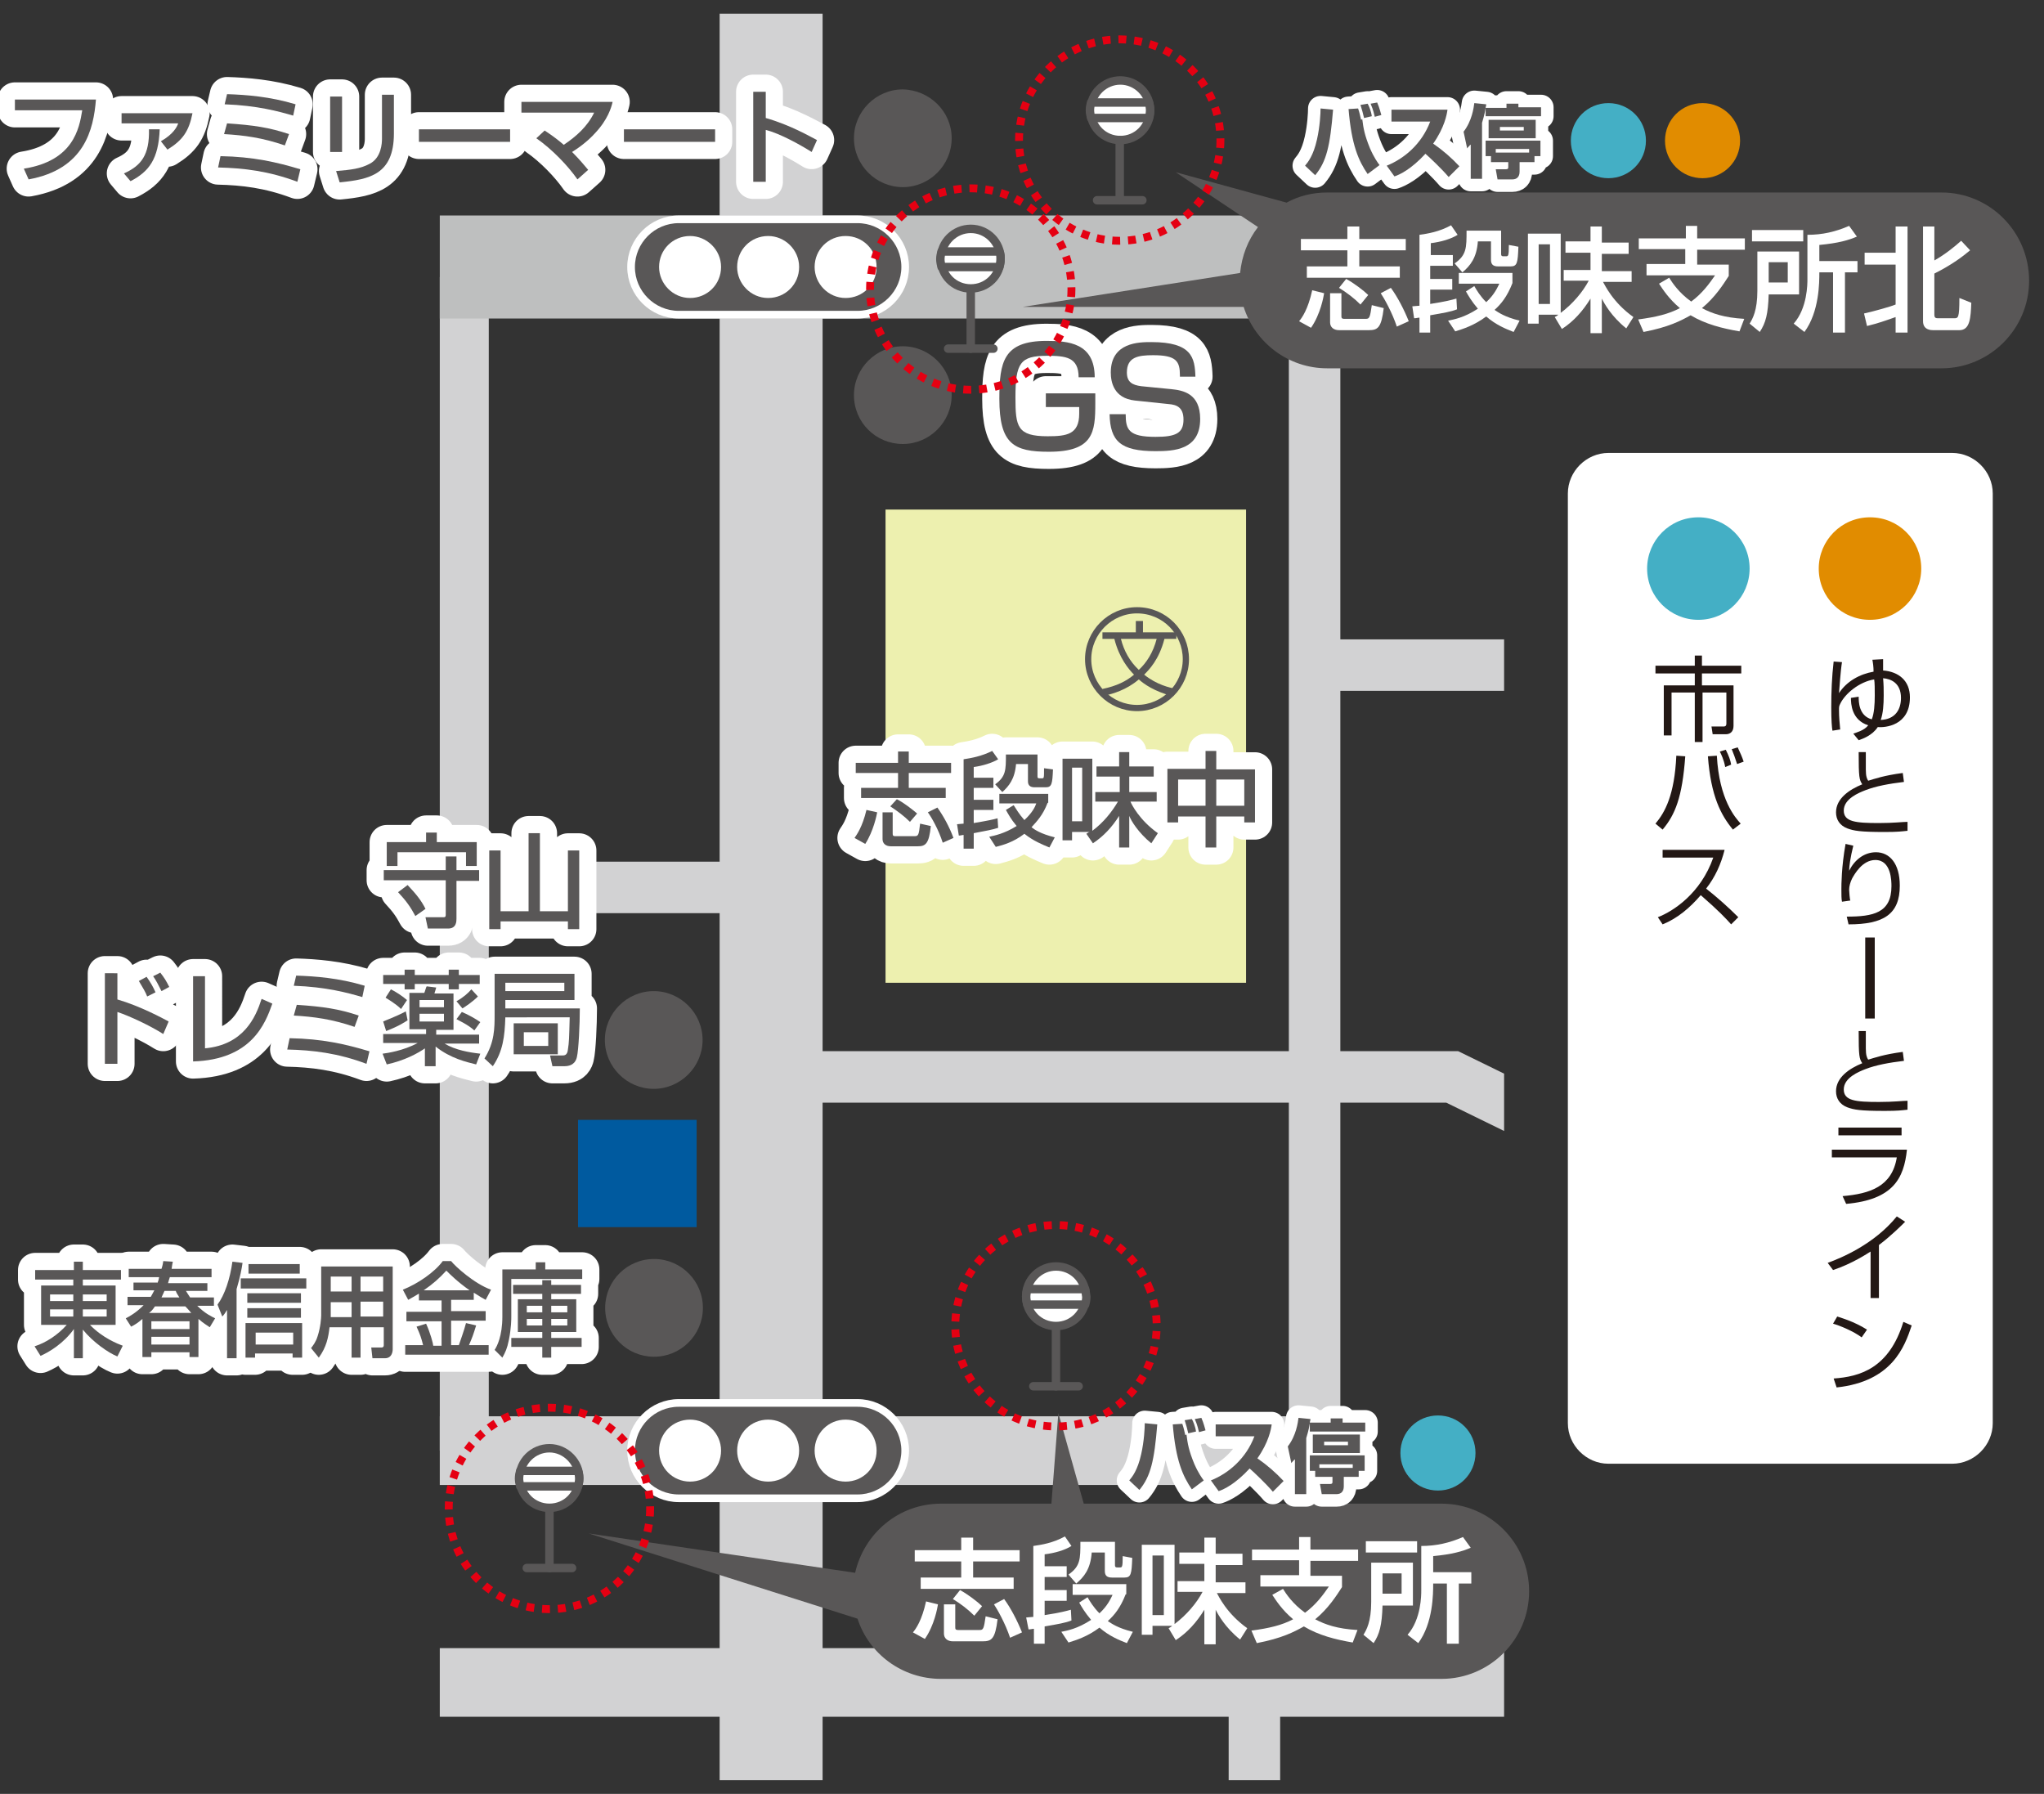 <?xml version="1.0" encoding="utf-8"?>
<!-- Generator: Adobe Illustrator 27.1.1, SVG Export Plug-In . SVG Version: 6.00 Build 0)  -->
<svg version="1.1" id="レイヤー_1" xmlns="http://www.w3.org/2000/svg" xmlns:xlink="http://www.w3.org/1999/xlink" x="0px"
	 y="0px" width="343px" height="301px" viewBox="0 0 343 301" style="enable-background:new 0 0 343 301;" xml:space="preserve">
<rect x="0" y="0" width="343" height="301" fill="#333333" stroke="none"/>
<style type="text/css">
	.st0{clip-path:url(#SVGID_00000128481143525596150920000013394585920123373706_);fill:none;stroke:#D2D2D3;stroke-width:11.52;}
	.st1{clip-path:url(#SVGID_00000128481143525596150920000013394585920123373706_);fill:none;stroke:#D2D2D3;stroke-width:17.279;}
	.st2{clip-path:url(#SVGID_00000128481143525596150920000013394585920123373706_);fill:none;stroke:#D2D2D3;stroke-width:8.64;}
	.st3{clip-path:url(#SVGID_00000128481143525596150920000013394585920123373706_);fill:#595757;}
	
		.st4{clip-path:url(#SVGID_00000128481143525596150920000013394585920123373706_);fill:#595757;stroke:#FFFFFF;stroke-width:1.286;}
	.st5{clip-path:url(#SVGID_00000128481143525596150920000013394585920123373706_);}
	.st6{fill:#FFFFFF;}
	.st7{clip-path:url(#SVGID_00000128481143525596150920000013394585920123373706_);fill:#005A9F;}
	.st8{clip-path:url(#SVGID_00000128481143525596150920000013394585920123373706_);fill:#EDF0AF;}
	.st9{clip-path:url(#SVGID_00000128481143525596150920000013394585920123373706_);fill:none;stroke:#595757;stroke-width:1.045;}
	.st10{fill:#595757;}
	.st11{clip-path:url(#SVGID_00000128481143525596150920000013394585920123373706_);fill:none;stroke:#BEBFBF;stroke-width:17.279;}
	.st12{fill:none;stroke:#D2D2D3;stroke-width:17.279;}
	.st13{fill:#44AFC5;}
	.st14{fill:#E18C00;}
	.st15{fill:none;stroke:#FFFFFF;stroke-width:5.76;stroke-linecap:round;stroke-linejoin:round;}
	.st16{fill:#FFFFFF;stroke:#595757;stroke-width:1.418;stroke-linecap:round;stroke-linejoin:round;}
	.st17{fill:#FFFFFF;stroke:#FFFFFF;stroke-width:4.206;stroke-linecap:round;stroke-linejoin:round;}
	.st18{fill:#231815;}
	.st19{fill:none;stroke:#E50012;stroke-width:1.323;stroke-dasharray:1.323,1.323;}
</style>
<g>
	<g>
		<defs>
			<rect id="SVGID_1_" x="73.8" y="2.3" width="178.6" height="296.4"/>
		</defs>
		<clipPath id="SVGID_00000124844639086343417420000017669058917354297761_">
			<use xlink:href="#SVGID_1_"  style="overflow:visible;"/>
		</clipPath>
		
			<line style="clip-path:url(#SVGID_00000124844639086343417420000017669058917354297761_);fill:none;stroke:#D2D2D3;stroke-width:11.52;" x1="73.8" y1="282.3" x2="252.4" y2="282.3"/>
		
			<line style="clip-path:url(#SVGID_00000124844639086343417420000017669058917354297761_);fill:none;stroke:#D2D2D3;stroke-width:17.279;" x1="129.4" y1="2.3" x2="129.4" y2="298.7"/>
		
			<line style="clip-path:url(#SVGID_00000124844639086343417420000017669058917354297761_);fill:none;stroke:#D2D2D3;stroke-width:11.52;" x1="220.6" y1="243.4" x2="73.8" y2="243.4"/>
		
			<line style="clip-path:url(#SVGID_00000124844639086343417420000017669058917354297761_);fill:none;stroke:#D2D2D3;stroke-width:8.64;" x1="77.7" y1="46.5" x2="77.7" y2="243.4"/>
		
			<path style="clip-path:url(#SVGID_00000124844639086343417420000017669058917354297761_);fill:none;stroke:#D2D2D3;stroke-width:8.64;" d="
			M79.4,83.7"/>
		
			<line style="clip-path:url(#SVGID_00000124844639086343417420000017669058917354297761_);fill:none;stroke:#D2D2D3;stroke-width:8.64;" x1="129.2" y1="148.9" x2="77.7" y2="148.9"/>
		
			<path style="clip-path:url(#SVGID_00000124844639086343417420000017669058917354297761_);fill:none;stroke:#D2D2D3;stroke-width:8.64;" d="
			M79.4,98"/>
		
			<line style="clip-path:url(#SVGID_00000124844639086343417420000017669058917354297761_);fill:none;stroke:#D2D2D3;stroke-width:8.64;" x1="210.5" y1="286.6" x2="210.5" y2="298.7"/>
		
			<line style="clip-path:url(#SVGID_00000124844639086343417420000017669058917354297761_);fill:none;stroke:#D2D2D3;stroke-width:8.64;" x1="220.6" y1="285.2" x2="220.6" y2="43.4"/>
		
			<polyline style="clip-path:url(#SVGID_00000124844639086343417420000017669058917354297761_);fill:none;stroke:#D2D2D3;stroke-width:8.64;" points="
			122.7,180.7 243.7,180.7 257.8,187.6 		"/>
		
			<line style="clip-path:url(#SVGID_00000124844639086343417420000017669058917354297761_);fill:none;stroke:#D2D2D3;stroke-width:8.64;" x1="223.5" y1="111.6" x2="252.4" y2="111.6"/>
		<path style="clip-path:url(#SVGID_00000124844639086343417420000017669058917354297761_);fill:#595757;" d="M159.7,23.2
			c0,4.5-3.7,8.2-8.2,8.2c-4.5,0-8.2-3.7-8.2-8.2c0-4.5,3.7-8.2,8.2-8.2C156,15.1,159.7,18.7,159.7,23.2z"/>
		<path style="clip-path:url(#SVGID_00000124844639086343417420000017669058917354297761_);fill:#595757;" d="M159.7,66.3
			c0,4.5-3.7,8.2-8.2,8.2c-4.5,0-8.2-3.6-8.2-8.2c0-4.5,3.7-8.2,8.2-8.2C156,58.1,159.7,61.8,159.7,66.3z"/>
		
			<ellipse transform="matrix(1.018754e-02 -1 1 1.018754e-02 -110.766 326.913)" style="clip-path:url(#SVGID_00000124844639086343417420000017669058917354297761_);fill:#595757;" cx="109.7" cy="219.4" rx="8.2" ry="8.2"/>
		<path style="clip-path:url(#SVGID_00000124844639086343417420000017669058917354297761_);fill:#595757;" d="M117.9,174.5
			c0,4.5-3.7,8.2-8.2,8.2c-4.5,0-8.2-3.7-8.2-8.2c0-4.5,3.7-8.2,8.2-8.2C114.2,166.3,117.9,170,117.9,174.5z"/>
		
			<path style="clip-path:url(#SVGID_00000124844639086343417420000017669058917354297761_);fill:#595757;stroke:#FFFFFF;stroke-width:1.286;" d="
			M151.9,243.4c0,4.4-3.6,8-8,8h-30c-4.4,0-8-3.6-8-8l0,0c0-4.4,3.6-8,8-8h30C148.3,235.4,151.9,239,151.9,243.4L151.9,243.4z"/>
		<g style="clip-path:url(#SVGID_00000124844639086343417420000017669058917354297761_);">
			<path class="st6" d="M121,243.4c0,2.9-2.3,5.2-5.2,5.2c-2.9,0-5.2-2.3-5.2-5.2c0-2.9,2.3-5.2,5.2-5.2
				C118.6,238.2,121,240.5,121,243.4z"/>
			<path class="st6" d="M134.1,243.4c0,2.9-2.3,5.2-5.2,5.2c-2.9,0-5.2-2.3-5.2-5.2c0-2.9,2.3-5.2,5.2-5.2
				C131.7,238.2,134.1,240.5,134.1,243.4z"/>
			<path class="st6" d="M147.1,243.4c0,2.9-2.3,5.2-5.2,5.2c-2.9,0-5.2-2.3-5.2-5.2c0-2.9,2.3-5.2,5.2-5.2
				C144.8,238.2,147.1,240.5,147.1,243.4z"/>
		</g>
		
			<rect x="97" y="187.9" style="clip-path:url(#SVGID_00000124844639086343417420000017669058917354297761_);fill:#005A9F;" width="19.9" height="18"/>
		
			<rect x="148.6" y="85.5" style="clip-path:url(#SVGID_00000124844639086343417420000017669058917354297761_);fill:#EDF0AF;" width="60.5" height="79.4"/>
		
			<path style="clip-path:url(#SVGID_00000124844639086343417420000017669058917354297761_);fill:none;stroke:#595757;stroke-width:1.045;" d="
			M199,110.6c0,4.5-3.7,8.2-8.2,8.2c-4.5,0-8.2-3.7-8.2-8.2c0-4.5,3.7-8.2,8.2-8.2C195.4,102.4,199,106.1,199,110.6z"/>
		<g style="clip-path:url(#SVGID_00000124844639086343417420000017669058917354297761_);">
			<g>
				<path class="st10" d="M196.7,116.8c-3-0.8-4.7-2-5.6-2.8c-2.1,1.8-4.4,2.4-5.6,2.7l-0.5-1.1c2.4-0.5,4-1.3,5.3-2.4
					c-0.9-0.9-2.5-2.8-3.3-6h-2v-1.1h5.6v-1.9h1.2v1.9h5.6v1.1h-2c-0.9,3.5-2.6,5.2-3.4,6c2.1,1.7,4.3,2.2,5.4,2.4L196.7,116.8z
					 M188.1,107.2c0.5,2,1.5,3.8,3,5.2c1.3-1.2,2.4-2.9,3-5.2H188.1z"/>
			</g>
		</g>
		
			<line style="clip-path:url(#SVGID_00000124844639086343417420000017669058917354297761_);fill:none;stroke:#BEBFBF;stroke-width:17.279;" x1="73.8" y1="44.8" x2="252.4" y2="44.8"/>
		
			<path style="clip-path:url(#SVGID_00000124844639086343417420000017669058917354297761_);fill:#595757;stroke:#FFFFFF;stroke-width:1.286;" d="
			M151.9,44.8c0,4.4-3.6,8-8,8h-30c-4.4,0-8-3.6-8-8l0,0c0-4.4,3.6-8,8-8h30C148.3,36.8,151.9,40.4,151.9,44.8L151.9,44.8z"/>
		<g style="clip-path:url(#SVGID_00000124844639086343417420000017669058917354297761_);">
			<path class="st6" d="M121,44.8c0,2.9-2.3,5.2-5.2,5.2c-2.9,0-5.2-2.4-5.2-5.2c0-2.9,2.3-5.2,5.2-5.2
				C118.6,39.6,121,41.9,121,44.8z"/>
			<path class="st6" d="M134.1,44.8c0,2.9-2.3,5.2-5.2,5.2c-2.9,0-5.2-2.4-5.2-5.2c0-2.9,2.3-5.2,5.2-5.2
				C131.7,39.6,134.1,41.9,134.1,44.8z"/>
			<path class="st6" d="M147.1,44.8c0,2.9-2.3,5.2-5.2,5.2c-2.9,0-5.2-2.4-5.2-5.2c0-2.9,2.3-5.2,5.2-5.2
				C144.8,39.6,147.1,41.9,147.1,44.8z"/>
		</g>
	</g>
	<path class="st12" d="M292.6,65"/>
	<g>
		<path class="st13" d="M276.2,23.6c0,3.5-2.8,6.3-6.3,6.3c-3.5,0-6.3-2.8-6.3-6.3s2.8-6.3,6.3-6.3
			C273.4,17.3,276.2,20.1,276.2,23.6z"/>
		<path class="st14" d="M292,23.6c0,3.5-2.8,6.3-6.3,6.3c-3.5,0-6.3-2.8-6.3-6.3s2.8-6.3,6.3-6.3C289.2,17.3,292,20.1,292,23.6z"/>
	</g>
	<g>
		<path class="st13" d="M247.6,243.8c0,3.5-2.8,6.3-6.3,6.3c-3.5,0-6.3-2.8-6.3-6.3s2.8-6.3,6.3-6.3
			C244.8,237.5,247.6,240.3,247.6,243.8z"/>
	</g>
	<g>
		<g>
			<g>
				<path class="st15" d="M16.1,16.7c-0.4,5-1.9,11.7-11.3,13.4L4,28.3c8.3-1.3,9.3-6.7,9.8-9.8H2.5v-1.8H16.1z"/>
				<path class="st15" d="M32.3,19c-0.6,3-1.6,4.5-4.2,6.1L27,23.7c2.1-1.2,2.7-2.4,2.9-3h-9.5V19H32.3z M20.8,29.1
					c2.9-1.3,4.3-3.1,4.2-7.4l1.8,0c-0.2,5-1.8,7.1-4.9,8.7L20.8,29.1z"/>
				<path class="st15" d="M49.9,30.5c-4.8-1.8-9-2.3-13.3-2.4l0.4-1.9c5.5,0.1,9.4,1,13.4,2.2L49.9,30.5z M47.8,24.4
					c-3.8-1.3-6.8-1.7-10.2-1.9l0.5-1.8c4.5,0.3,7.1,0.7,10.4,1.8L47.8,24.4z M49.2,19.4c-2.4-0.7-6-1.7-11.5-1.9l0.4-1.7
					c3.2,0.1,7.2,0.4,11.5,1.7L49.2,19.4z"/>
				<path class="st15" d="M57.4,25.5h-2v-9.3h2V25.5z M66.1,22.4c0,6.9-4.1,7.7-9.1,8.2l-0.6-1.9c2.5-0.2,4.1-0.4,5.6-1.2
					c2-1,2.1-3.5,2.1-4.2v-7.4h2V22.4z"/>
				<path class="st15" d="M85.6,21.7v2.1H70.3v-2.1H85.6z"/>
				<path class="st15" d="M96.9,30.1c-1.6-2.3-4.3-5.1-6.9-6.9l1.4-1.3c1.5,1,2.4,1.7,3.2,2.4c2.1-1.4,4-3.1,5.1-5.4H87.5v-1.8h15.3
					c-0.2,0.9-0.8,3-3,5.3c-0.9,1-2.2,2.1-3.8,3.1c1.3,1.3,2.1,2.3,2.7,3L96.9,30.1z"/>
				<path class="st15" d="M120,21.7v2.1h-15.3v-2.1H120z"/>
				<path class="st15" d="M128.5,15.4v4.4c4.2,1.2,7.4,3.1,8.6,3.7l-0.9,2c-1.9-1.2-5.3-3.1-7.7-3.7v8.7h-2.1V15.4H128.5z"/>
			</g>
		</g>
		<g>
			<g>
				<path class="st10" d="M16.1,16.7c-0.4,5-1.9,11.7-11.3,13.4L4,28.3c8.3-1.3,9.3-6.7,9.8-9.8H2.5v-1.8H16.1z"/>
				<path class="st10" d="M32.3,19c-0.6,3-1.6,4.5-4.2,6.1L27,23.7c2.1-1.2,2.7-2.4,2.9-3h-9.5V19H32.3z M20.8,29.1
					c2.9-1.3,4.3-3.1,4.2-7.4l1.8,0c-0.2,5-1.8,7.1-4.9,8.7L20.8,29.1z"/>
				<path class="st10" d="M49.9,30.5c-4.8-1.8-9-2.3-13.3-2.4l0.4-1.9c5.5,0.1,9.4,1,13.4,2.2L49.9,30.5z M47.8,24.4
					c-3.8-1.3-6.8-1.7-10.2-1.9l0.5-1.8c4.5,0.3,7.1,0.7,10.4,1.8L47.8,24.4z M49.2,19.4c-2.4-0.7-6-1.7-11.5-1.9l0.4-1.7
					c3.2,0.1,7.2,0.4,11.5,1.7L49.2,19.4z"/>
				<path class="st10" d="M57.4,25.5h-2v-9.3h2V25.5z M66.1,22.4c0,6.9-4.1,7.7-9.1,8.2l-0.6-1.9c2.5-0.2,4.1-0.4,5.6-1.2
					c2-1,2.1-3.5,2.1-4.2v-7.4h2V22.4z"/>
				<path class="st10" d="M85.6,21.7v2.1H70.3v-2.1H85.6z"/>
				<path class="st10" d="M96.9,30.1c-1.6-2.3-4.3-5.1-6.9-6.9l1.4-1.3c1.5,1,2.4,1.7,3.2,2.4c2.1-1.4,4-3.1,5.1-5.4H87.5v-1.8h15.3
					c-0.2,0.9-0.8,3-3,5.3c-0.9,1-2.2,2.1-3.8,3.1c1.3,1.3,2.1,2.3,2.7,3L96.9,30.1z"/>
				<path class="st10" d="M120,21.7v2.1h-15.3v-2.1H120z"/>
				<path class="st10" d="M128.5,15.4v4.4c4.2,1.2,7.4,3.1,8.6,3.7l-0.9,2c-1.9-1.2-5.3-3.1-7.7-3.7v8.7h-2.1V15.4H128.5z"/>
			</g>
		</g>
	</g>
	<g>
		<g>
			<g>
				<path class="st15" d="M181,63.3c0-3.4-2.2-3.6-5.3-3.6c-4.5,0-5.3,1.2-5.3,7c0,4.9,0.3,6.5,5.4,6.5c3.2,0,5.3-0.3,5.3-3.8v-1.1
					h-5.6V66h8.3v1.7c0,4.8-0.3,8.1-7.8,8.1c-5.9,0-8.3-1.3-8.3-8.9c0-6.2,0.7-9.7,7.9-9.7c3.6,0,8.1,0.3,8.1,6.1H181z"/>
				<path class="st15" d="M198,63c0-2.4-0.6-3.4-4.5-3.4c-2.5,0-4.4,0.3-4.4,2.9c0,1.6,0.9,2.1,2.4,2.3l5.1,0.5
					c1.9,0.2,4.8,0.7,4.8,5c0,5.2-4.4,5.4-7.5,5.4c-5.9,0-7.6-1.7-7.7-6.2h2.7c0,2.6,0.5,3.8,5,3.8c3.4,0,4.7-0.6,4.7-2.9
					c0-2.1-1.2-2.5-2.5-2.6l-5.7-0.6c-3.5-0.4-4-3.1-4-4.7c0-5.1,4.8-5.1,6.8-5.1c6.8,0,7.3,2.6,7.4,5.8H198z"/>
			</g>
		</g>
		<g>
			<g>
				<path class="st10" d="M181,63.3c0-3.4-2.2-3.6-5.3-3.6c-4.5,0-5.3,1.2-5.3,7c0,4.9,0.3,6.5,5.4,6.5c3.2,0,5.3-0.3,5.3-3.8v-1.1
					h-5.6V66h8.3v1.7c0,4.8-0.3,8.1-7.8,8.1c-5.9,0-8.3-1.3-8.3-8.9c0-6.2,0.7-9.7,7.9-9.7c3.6,0,8.1,0.3,8.1,6.1H181z"/>
				<path class="st10" d="M198,63c0-2.4-0.6-3.4-4.5-3.4c-2.5,0-4.4,0.3-4.4,2.9c0,1.6,0.9,2.1,2.4,2.3l5.1,0.5
					c1.9,0.2,4.8,0.7,4.8,5c0,5.2-4.4,5.4-7.5,5.4c-5.9,0-7.6-1.7-7.7-6.2h2.7c0,2.6,0.5,3.8,5,3.8c3.4,0,4.7-0.6,4.7-2.9
					c0-2.1-1.2-2.5-2.5-2.6l-5.7-0.6c-3.5-0.4-4-3.1-4-4.7c0-5.1,4.8-5.1,6.8-5.1c6.8,0,7.3,2.6,7.4,5.8H198z"/>
			</g>
		</g>
	</g>
	<g>
		<g>
			<path class="st15" d="M147.2,136.3c-0.1,0.5-0.6,3.1-2,5.3l-1.8-1c0.4-0.6,1.3-1.8,2-4.7L147.2,136.3z M152.5,126.1v1.9h7.1v1.7
				h-7.1v2.5h6.2v1.7h-14.2v-1.7h6.2v-2.5h-7.1V128h7.1v-1.9H152.5z M148.1,136.3h1.7v3.5c0,0.3,0,0.5,0.4,0.5h3.3
				c0.6,0,0.7-0.2,0.9-2.1l1.8,0.4c-0.3,3-0.9,3.4-2.2,3.4h-4.5c-0.9,0-1.4-0.5-1.4-1.2V136.3z M150.5,134.1
				c1.2,0.6,2.7,1.8,3.4,2.4l-1.2,1.4c-1-1-2.1-1.8-3.3-2.6L150.5,134.1z M157.3,135.5c1,1.4,2,3.2,2.7,5.1l-1.8,0.8
				c-0.7-2.2-1.9-4.3-2.5-5.1L157.3,135.5z"/>
			<path class="st15" d="M160.6,138.3c0.2,0,0.8-0.1,1.1-0.1v-10.8c1.3-0.2,3-0.5,4.8-1.4l1,1.4c-1,0.6-2.6,1.1-4.1,1.3v1.8h3.3v1.7
				h-3.3v2h3.3v1.7h-3.3v2.2c2.4-0.4,3.3-0.6,4-0.8l0.1,1.6c-0.9,0.3-2,0.5-4.1,0.9v2.6h-1.7v-2.3c-0.3,0-0.4,0.1-0.8,0.1
				L160.6,138.3z M175.8,134.7c-0.8,2.1-1.8,3.1-2.7,4.1c0.5,0.4,1.5,1.1,3.9,1.7l-0.9,1.7c-1.2-0.5-2.7-1.1-4.2-2.3
				c-1.8,1.4-3.6,1.9-4.8,2.2l-1.1-1.7c0.9-0.2,2.5-0.5,4.6-1.8c-1-1.2-1.4-2-1.8-2.7l1.3-0.8c0.4,0.6,0.9,1.5,1.8,2.5
				c1.3-1.2,1.8-2.2,2-2.8h-6.2v-1.6h8.2V134.7z M174.1,126.7v3.6c0,0.3,0.2,0.3,0.4,0.3h0.3c0.4,0,0.4,0,0.4-1.7l1.5,0.2
				c-0.1,2.4-0.2,3-1.2,3h-1.9c-0.7,0-1.1-0.3-1.1-1v-2.9h-2c-0.2,2.5-1.2,3.7-2.3,4.7l-1.2-1.3c1.8-1.3,1.8-2.4,1.8-5H174.1z"/>
			<path class="st15" d="M182.3,139.9c0.3-0.2,0.4-0.3,0.6-0.3h-3v1.4h-1.6v-13.7h5v12.1c1.9-1.4,3.3-3.2,4.3-4.9h-3.8v-1.6h4.1
				v-2.6H184v-1.7h3.8v-2.4h1.7v2.4h4.1v1.7h-4.1v2.6h4.6v1.6h-4.4c0.2,0.5,1.5,3.1,4.6,5.3l-1.1,1.7c-2.2-1.8-3.4-3.8-3.7-4.6v5.3
				h-1.7v-5.3c-1.2,1.9-2.6,3.4-4.4,4.6L182.3,139.9z M179.9,128.8v9h1.7v-9H179.9z"/>
			<path class="st15" d="M204.1,126.1v3h6.5v8.9h-1.8v-1h-4.7v5.2h-1.8V137h-4.6v1h-1.8V129h6.4v-3H204.1z M197.7,130.8v4.4h4.6
				v-4.4H197.7z M204.1,130.8v4.4h4.7v-4.4H204.1z"/>
		</g>
		<g>
			<path class="st10" d="M147.2,136.3c-0.1,0.5-0.6,3.1-2,5.3l-1.8-1c0.4-0.6,1.3-1.8,2-4.7L147.2,136.3z M152.5,126.1v1.9h7.1v1.7
				h-7.1v2.5h6.2v1.7h-14.2v-1.7h6.2v-2.5h-7.1V128h7.1v-1.9H152.5z M148.1,136.3h1.7v3.5c0,0.3,0,0.5,0.4,0.5h3.3
				c0.6,0,0.7-0.2,0.9-2.1l1.8,0.4c-0.3,3-0.9,3.4-2.2,3.4h-4.5c-0.9,0-1.4-0.5-1.4-1.2V136.3z M150.5,134.1
				c1.2,0.6,2.7,1.8,3.4,2.4l-1.2,1.4c-1-1-2.1-1.8-3.3-2.6L150.5,134.1z M157.3,135.5c1,1.4,2,3.2,2.7,5.1l-1.8,0.8
				c-0.7-2.2-1.9-4.3-2.5-5.1L157.3,135.5z"/>
			<path class="st10" d="M160.6,138.3c0.2,0,0.8-0.1,1.1-0.1v-10.8c1.3-0.2,3-0.5,4.8-1.4l1,1.4c-1,0.6-2.6,1.1-4.1,1.3v1.8h3.3v1.7
				h-3.3v2h3.3v1.7h-3.3v2.2c2.4-0.4,3.3-0.6,4-0.8l0.1,1.6c-0.9,0.3-2,0.5-4.1,0.9v2.6h-1.7v-2.3c-0.3,0-0.4,0.1-0.8,0.1
				L160.6,138.3z M175.8,134.7c-0.8,2.1-1.8,3.1-2.7,4.1c0.5,0.4,1.5,1.1,3.9,1.7l-0.9,1.7c-1.2-0.5-2.7-1.1-4.2-2.3
				c-1.8,1.4-3.6,1.9-4.8,2.2l-1.1-1.7c0.9-0.2,2.5-0.5,4.6-1.8c-1-1.2-1.4-2-1.8-2.7l1.3-0.8c0.4,0.6,0.9,1.5,1.8,2.5
				c1.3-1.2,1.8-2.2,2-2.8h-6.2v-1.6h8.2V134.7z M174.1,126.7v3.6c0,0.3,0.2,0.3,0.4,0.3h0.3c0.4,0,0.4,0,0.4-1.7l1.5,0.2
				c-0.1,2.4-0.2,3-1.2,3h-1.9c-0.7,0-1.1-0.3-1.1-1v-2.9h-2c-0.2,2.5-1.2,3.7-2.3,4.7l-1.2-1.3c1.8-1.3,1.8-2.4,1.8-5H174.1z"/>
			<path class="st10" d="M182.3,139.9c0.3-0.2,0.4-0.3,0.6-0.3h-3v1.4h-1.6v-13.7h5v12.1c1.9-1.4,3.3-3.2,4.3-4.9h-3.8v-1.6h4.1
				v-2.6H184v-1.7h3.8v-2.4h1.7v2.4h4.1v1.7h-4.1v2.6h4.6v1.6h-4.4c0.2,0.5,1.5,3.1,4.6,5.3l-1.1,1.7c-2.2-1.8-3.4-3.8-3.7-4.6v5.3
				h-1.7v-5.3c-1.2,1.9-2.6,3.4-4.4,4.6L182.3,139.9z M179.9,128.8v9h1.7v-9H179.9z"/>
			<path class="st10" d="M204.1,126.1v3h6.5v8.9h-1.8v-1h-4.7v5.2h-1.8V137h-4.6v1h-1.8V129h6.4v-3H204.1z M197.7,130.8v4.4h4.6
				v-4.4H197.7z M204.1,130.8v4.4h4.7v-4.4H204.1z"/>
		</g>
	</g>
	<g>
		<g>
			<g>
				<path class="st15" d="M80.4,146.1v1.7h-3.8v6.3c0,0.5,0,1.7-1.4,1.7h-3.4l-0.4-1.9h3.1c0.2,0,0.3-0.1,0.3-0.4v-5.8H64.4v-1.7
					h10.4v-2.3h1.8v2.3H80.4z M64.9,141.3h6.6v-1.6h1.8v1.6H80v4h-1.8V143H66.7v2.3h-1.8V141.3z M68.4,148.5c1.5,1.6,2.3,2.6,3,4
					l-1.7,1.2c-0.8-1.5-1.5-2.5-2.9-4L68.4,148.5z"/>
				<path class="st15" d="M84,142.7v10.2h4.7v-13.1h1.9v13.1h4.7v-10.2h1.9v13.2h-1.9v-1.3H84v1.3h-1.9v-13.2H84z"/>
				<path class="st15" d="M19.7,163.3v4.4c3.8,1.1,7.7,3.2,8.6,3.7l-0.9,2.1c-2.2-1.4-5.6-3-7.7-3.7v8.7h-2.1v-15.2H19.7z
					 M24.7,167.2c-0.3-0.8-0.7-1.4-1.4-2.6l1.3-0.7c0.7,1,1.1,1.7,1.5,2.6L24.7,167.2z M27.1,166.3c-0.4-0.8-0.9-1.8-1.4-2.5
					l1.2-0.6c0.7,0.9,1,1.4,1.5,2.4L27.1,166.3z"/>
				<path class="st15" d="M34.4,175.9c6.5-0.6,8.5-5.2,9.5-8.3l1.8,0.8c-1.2,3.4-3.5,9.4-13.3,9.7v-14.3h2V175.9z"/>
				<path class="st15" d="M61.5,178.5c-4.8-1.8-9-2.3-13.3-2.4l0.4-1.9c5.5,0.1,9.4,1,13.4,2.2L61.5,178.5z M59.5,172.3
					c-3.8-1.3-6.8-1.7-10.2-1.9l0.5-1.8c4.5,0.3,7.1,0.7,10.4,1.8L59.5,172.3z M60.8,167.3c-2.4-0.7-6-1.7-11.5-1.9l0.4-1.7
					c3.2,0.1,7.2,0.4,11.5,1.7L60.8,167.3z"/>
				<path class="st15" d="M68.4,171.2c-0.5,0.3-1.3,0.9-3.6,1.8l-0.5-1.6c0.4-0.2,2.1-0.8,3.8-1.7L68.4,171.2z M71.6,175.7
					c-1.5,1.1-3.9,2.3-6.7,2.9l-0.7-1.8c0.8-0.1,3.5-0.5,5.9-1.8h-5.8v-1.5h7.2v-0.8h-2.8v-6.1h2.5c0.1-0.2,0.3-1,0.4-1.1l1.6,0.2
					c-0.1,0.3-0.1,0.4-0.3,1h3.2v6.1h-2.9v0.8h7.2v1.5h-5.8c1.8,1.1,4.2,1.5,6,1.7l-0.7,1.8c-1.6-0.4-4.3-1-6.8-3v3.3h-1.8V175.7z
					 M67.9,162.7h1.7v0.9h5.7v-0.9H77v0.9h3.5v1.5H77v0.9h-1.7v-0.9h-5.7v0.9h-1.7v-0.9h-3.6v-1.5h3.6V162.7z M65.6,166
					c0.8,0.4,1.9,1.1,2.7,1.8l-1,1.5c-0.9-0.9-2.3-1.7-2.6-1.9L65.6,166z M70.4,167.8v1.2h4.1v-1.2H70.4z M70.4,170.1v1.3h4.1v-1.3
					H70.4z M80.2,167.2c-0.9,0.9-2.1,1.7-2.6,2l-1-1.2c1.1-0.6,2-1.4,2.5-2L80.2,167.2z M77.5,169.8c1,0.4,2.4,1.2,3.1,1.7l-1,1.4
					c-1.1-1-2.5-1.6-3-1.9L77.5,169.8z"/>
				<path class="st15" d="M84.8,170.7c-0.1,3.2-0.4,5.7-2.1,8.2l-1.4-1.3c1.7-2.7,1.7-5.1,1.7-7.4v-6.8h13.4v4.4H84.8v1.4h12.5
					c0,2.6-0.2,7-0.5,8.2c-0.1,0.4-0.4,1.5-2.1,1.5h-2l-0.4-1.8h2c0.4,0,0.9,0,1-1c0.2-1.3,0.2-1.7,0.3-5.4H84.8z M84.8,164.9v1.4
					h9.9v-1.4H84.8z M93.6,171.7v5.2h-7.4v-5.2H93.6z M87.9,173.2v2.3H92v-2.3H87.9z"/>
			</g>
		</g>
		<g>
			<g>
				<path class="st10" d="M80.4,146.1v1.7h-3.8v6.3c0,0.5,0,1.7-1.4,1.7h-3.4l-0.4-1.9h3.1c0.2,0,0.3-0.1,0.3-0.4v-5.8H64.4v-1.7
					h10.4v-2.3h1.8v2.3H80.4z M64.9,141.3h6.6v-1.6h1.8v1.6H80v4h-1.8V143H66.7v2.3h-1.8V141.3z M68.4,148.5c1.5,1.6,2.3,2.6,3,4
					l-1.7,1.2c-0.8-1.5-1.5-2.5-2.9-4L68.4,148.5z"/>
				<path class="st10" d="M84,142.7v10.2h4.7v-13.1h1.9v13.1h4.7v-10.2h1.9v13.2h-1.9v-1.3H84v1.3h-1.9v-13.2H84z"/>
				<path class="st10" d="M19.7,163.3v4.4c3.8,1.1,7.7,3.2,8.6,3.7l-0.9,2.1c-2.2-1.4-5.6-3-7.7-3.7v8.7h-2.1v-15.2H19.7z
					 M24.7,167.2c-0.3-0.8-0.7-1.4-1.4-2.6l1.3-0.7c0.7,1,1.1,1.7,1.5,2.6L24.7,167.2z M27.1,166.3c-0.4-0.8-0.9-1.8-1.4-2.5
					l1.2-0.6c0.7,0.9,1,1.4,1.5,2.4L27.1,166.3z"/>
				<path class="st10" d="M34.4,175.9c6.5-0.6,8.5-5.2,9.5-8.3l1.8,0.8c-1.2,3.4-3.5,9.4-13.3,9.7v-14.3h2V175.9z"/>
				<path class="st10" d="M61.5,178.5c-4.8-1.8-9-2.3-13.3-2.4l0.4-1.9c5.5,0.1,9.4,1,13.4,2.2L61.5,178.5z M59.5,172.3
					c-3.8-1.3-6.8-1.7-10.2-1.9l0.5-1.8c4.5,0.3,7.1,0.7,10.4,1.8L59.5,172.3z M60.8,167.3c-2.4-0.7-6-1.7-11.5-1.9l0.4-1.7
					c3.2,0.1,7.2,0.4,11.5,1.7L60.8,167.3z"/>
				<path class="st10" d="M68.4,171.2c-0.5,0.3-1.3,0.9-3.6,1.8l-0.5-1.6c0.4-0.2,2.1-0.8,3.8-1.7L68.4,171.2z M71.6,175.7
					c-1.5,1.1-3.9,2.3-6.7,2.9l-0.7-1.8c0.8-0.1,3.5-0.5,5.9-1.8h-5.8v-1.5h7.2v-0.8h-2.8v-6.1h2.5c0.1-0.2,0.3-1,0.4-1.1l1.6,0.2
					c-0.1,0.3-0.1,0.4-0.3,1h3.2v6.1h-2.9v0.8h7.2v1.5h-5.8c1.8,1.1,4.2,1.5,6,1.7l-0.7,1.8c-1.6-0.4-4.3-1-6.8-3v3.3h-1.8V175.7z
					 M67.9,162.7h1.7v0.9h5.7v-0.9H77v0.9h3.5v1.5H77v0.9h-1.7v-0.9h-5.7v0.9h-1.7v-0.9h-3.6v-1.5h3.6V162.7z M65.6,166
					c0.8,0.4,1.9,1.1,2.7,1.8l-1,1.5c-0.9-0.9-2.3-1.7-2.6-1.9L65.6,166z M70.4,167.8v1.2h4.1v-1.2H70.4z M70.4,170.1v1.3h4.1v-1.3
					H70.4z M80.2,167.2c-0.9,0.9-2.1,1.7-2.6,2l-1-1.2c1.1-0.6,2-1.4,2.5-2L80.2,167.2z M77.5,169.8c1,0.4,2.4,1.2,3.1,1.7l-1,1.4
					c-1.1-1-2.5-1.6-3-1.9L77.5,169.8z"/>
				<path class="st10" d="M84.8,170.7c-0.1,3.2-0.4,5.7-2.1,8.2l-1.4-1.3c1.7-2.7,1.7-5.1,1.7-7.4v-6.8h13.4v4.4H84.8v1.4h12.5
					c0,2.6-0.2,7-0.5,8.2c-0.1,0.4-0.4,1.5-2.1,1.5h-2l-0.4-1.8h2c0.4,0,0.9,0,1-1c0.2-1.3,0.2-1.7,0.3-5.4H84.8z M84.8,164.9v1.4
					h9.9v-1.4H84.8z M93.6,171.7v5.2h-7.4v-5.2H93.6z M87.9,173.2v2.3H92v-2.3H87.9z"/>
			</g>
		</g>
	</g>
	<g>
		<g>
			<g>
				<path class="st15" d="M20.3,214.7h-6.4v1h5.5v6.6h-4.3c2.1,2.2,4.7,3.2,5.5,3.5l-0.9,1.8c-1.5-0.6-4.1-2.4-5.8-4.5v4.8h-1.5V223
					c-1.7,2.4-4.2,3.9-5.6,4.5l-1-1.6c1.9-0.6,3.9-1.9,5.4-3.6H6.9v-6.6h5.4v-1H5.9v-1.6h6.5v-1.4h1.5v1.4h6.4V214.7z M8.4,218.3
					h3.9v-1.1H8.4V218.3z M8.4,220.9h3.9v-1.2H8.4V220.9z M13.9,217.2v1.1h4v-1.1H13.9z M13.9,219.7v1.2h4v-1.2H13.9z"/>
				<path class="st15" d="M26.4,215.3c0.1-0.2,0.2-0.4,0.3-1h-5.1v-1.4h5.5c0.1-0.3,0.2-0.6,0.3-1.3l1.6,0.1
					c-0.1,0.4-0.1,0.6-0.2,1.2h6.7v1.4h-7c-0.1,0.3-0.2,0.6-0.3,1h6.6v1.3h-3.6c0.2,0.3,0.3,0.5,0.7,1.1h4v1.4h-2.8
					c1.3,1.3,2.4,1.8,3,2.1l-0.9,1.5c-0.4-0.3-1-0.6-1.9-1.4v6.4h-1.5v-0.8h-6.4v0.8h-1.5v-6.4c-0.8,0.7-1.3,1-1.9,1.3l-0.9-1.4
					c0.6-0.3,1.7-0.9,3-2.2h-2.7v-1.4h3.9c0.1-0.2,0.3-0.5,0.6-1.1h-3.5v-1.3H26.4z M32.1,220.3c-0.2-0.2-0.5-0.6-1-1.1H26
					c-0.4,0.6-0.7,0.9-1,1.1H32.1z M25.4,221.7v1.3h6.4v-1.3H25.4z M25.4,224.3v1.3h6.4v-1.3H25.4z M30.1,217.7
					c-0.4-0.6-0.5-0.8-0.6-1.1h-1.9c-0.1,0.2-0.2,0.5-0.5,1.1H30.1z"/>
				<path class="st15" d="M38.1,219.8c-0.3,0.5-0.5,0.8-0.8,1.1l-0.8-2c1.2-1.6,2.1-4.3,2.5-7.2l1.7,0.2c-0.1,0.8-0.4,2.4-1,4.4
					v11.6h-1.6V219.8z M51.4,214.5v1.7h-11v-1.7H51.4z M50.7,222v5.8h-1.6v-0.7h-6.3v0.7h-1.6V222H50.7z M50.5,217v1.6h-9V217H50.5z
					 M50.5,219.5v1.6h-9v-1.6H50.5z M50.3,212.1v1.6h-8.6v-1.6H50.3z M42.9,223.6v2h6.3v-2H42.9z"/>
				<path class="st15" d="M64.3,222.7h-3.8v5.1H59v-5.1h-3.7c-0.2,1.7-0.5,3.3-1.8,5.1l-1.3-1.6c0.3-0.4,0.8-1,1.1-2
					c0.5-1.5,0.6-3.1,0.6-3.5v-8.2h12v13.9c0,0.5-0.2,1.5-1.3,1.5h-2.1l-0.2-1.8H64c0.1,0,0.4,0,0.4-0.4V222.7z M55.5,218.4v2
					c0,0.1,0,0.5,0,0.6H59v-2.5H55.5z M55.5,214.2v2.5H59v-2.5H55.5z M60.5,214.2v2.5h3.8v-2.5H60.5z M60.5,218.4v2.5h3.8v-2.5H60.5
					z"/>
				<path class="st15" d="M70.4,217c-0.8,0.5-1.4,0.8-1.9,1.1l-0.9-1.7c2.5-1,5.3-2.9,6.7-4.8h1.4c0.7,0.9,3.9,3.8,6.7,4.8l-0.9,1.7
					c-0.4-0.2-0.9-0.5-2-1.2v1.2h-3.8v1.9h5.8v1.6h-5.8v4.1H77c0.2-0.6,0.9-2.5,1.2-3.7l1.7,0.4c-0.5,1.6-0.6,1.9-1.2,3.3H82v1.6H68
					v-1.6h3c-0.3-1.2-0.5-1.8-1.1-3.1l1.6-0.5c0.7,1.5,1.2,3.4,1.2,3.7h1.4v-4.1h-5.9v-1.6h5.9v-1.9h-3.8V217z M78.8,216.5
					c-2-1.4-3.3-2.7-3.9-3.3c-1.2,1.3-2.2,2.2-3.8,3.3H78.8z"/>
				<path class="st15" d="M84.3,213h5.6v-1.2h1.6v1.2h6.2v1.6H85.8v6.3c0,0.4,0,1.9-0.4,3.9c-0.3,1.5-0.6,2.1-1.1,3l-1.3-1.3
					c0.4-0.6,1.3-2.3,1.3-5.6V213z M97.6,226h-5.1v1.8H91V226h-5.2v-1.5H91v-1h-4.1V218H91v-0.9h-4.9v-1.5H91v-0.8h1.5v0.8h5v1.5h-5
					v0.9h4.2v5.5h-4.2v1h5.1V226z M88.4,219.1v1.1H91v-1.1H88.4z M88.4,221.3v1.1H91v-1.1H88.4z M92.5,219.1v1.1h2.7v-1.1H92.5z
					 M92.5,221.3v1.1h2.7v-1.1H92.5z"/>
			</g>
		</g>
		<g>
			<g>
				<path class="st10" d="M20.3,214.7h-6.4v1h5.5v6.6h-4.3c2.1,2.2,4.7,3.2,5.5,3.5l-0.9,1.8c-1.5-0.6-4.1-2.4-5.8-4.5v4.8h-1.5V223
					c-1.7,2.4-4.2,3.9-5.6,4.5l-1-1.6c1.9-0.6,3.9-1.9,5.4-3.6H6.9v-6.6h5.4v-1H5.9v-1.6h6.5v-1.4h1.5v1.4h6.4V214.7z M8.4,218.3
					h3.9v-1.1H8.4V218.3z M8.4,220.9h3.9v-1.2H8.4V220.9z M13.9,217.2v1.1h4v-1.1H13.9z M13.9,219.7v1.2h4v-1.2H13.9z"/>
				<path class="st10" d="M26.4,215.3c0.1-0.2,0.2-0.4,0.3-1h-5.1v-1.4h5.5c0.1-0.3,0.2-0.6,0.3-1.3l1.6,0.1
					c-0.1,0.4-0.1,0.6-0.2,1.2h6.7v1.4h-7c-0.1,0.3-0.2,0.6-0.3,1h6.6v1.3h-3.6c0.2,0.3,0.3,0.5,0.7,1.1h4v1.4h-2.8
					c1.3,1.3,2.4,1.8,3,2.1l-0.9,1.5c-0.4-0.3-1-0.6-1.9-1.4v6.4h-1.5v-0.8h-6.4v0.8h-1.5v-6.4c-0.8,0.7-1.3,1-1.9,1.3l-0.9-1.4
					c0.6-0.3,1.7-0.9,3-2.2h-2.7v-1.4h3.9c0.1-0.2,0.3-0.5,0.6-1.1h-3.5v-1.3H26.4z M32.1,220.3c-0.2-0.2-0.5-0.6-1-1.1H26
					c-0.4,0.6-0.7,0.9-1,1.1H32.1z M25.4,221.7v1.3h6.4v-1.3H25.4z M25.4,224.3v1.3h6.4v-1.3H25.4z M30.1,217.7
					c-0.4-0.6-0.5-0.8-0.6-1.1h-1.9c-0.1,0.2-0.2,0.5-0.5,1.1H30.1z"/>
				<path class="st10" d="M38.1,219.8c-0.3,0.5-0.5,0.8-0.8,1.1l-0.8-2c1.2-1.6,2.1-4.3,2.5-7.2l1.7,0.2c-0.1,0.8-0.4,2.4-1,4.4
					v11.6h-1.6V219.8z M51.4,214.5v1.7h-11v-1.7H51.4z M50.7,222v5.8h-1.6v-0.7h-6.3v0.7h-1.6V222H50.7z M50.5,217v1.6h-9V217H50.5z
					 M50.5,219.5v1.6h-9v-1.6H50.5z M50.3,212.1v1.6h-8.6v-1.6H50.3z M42.9,223.6v2h6.3v-2H42.9z"/>
				<path class="st10" d="M64.3,222.7h-3.8v5.1H59v-5.1h-3.7c-0.2,1.7-0.5,3.3-1.8,5.1l-1.3-1.6c0.3-0.4,0.8-1,1.1-2
					c0.5-1.5,0.6-3.1,0.6-3.5v-8.2h12v13.9c0,0.5-0.2,1.5-1.3,1.5h-2.1l-0.2-1.8H64c0.1,0,0.4,0,0.4-0.4V222.7z M55.5,218.4v2
					c0,0.1,0,0.5,0,0.6H59v-2.5H55.5z M55.5,214.2v2.5H59v-2.5H55.5z M60.5,214.2v2.5h3.8v-2.5H60.5z M60.5,218.4v2.5h3.8v-2.5H60.5
					z"/>
				<path class="st10" d="M70.4,217c-0.8,0.5-1.4,0.8-1.9,1.1l-0.9-1.7c2.5-1,5.3-2.9,6.7-4.8h1.4c0.7,0.9,3.9,3.8,6.7,4.8l-0.9,1.7
					c-0.4-0.2-0.9-0.5-2-1.2v1.2h-3.8v1.9h5.8v1.6h-5.8v4.1H77c0.2-0.6,0.9-2.5,1.2-3.7l1.7,0.4c-0.5,1.6-0.6,1.9-1.2,3.3H82v1.6H68
					v-1.6h3c-0.3-1.2-0.5-1.8-1.1-3.1l1.6-0.5c0.7,1.5,1.2,3.4,1.2,3.7h1.4v-4.1h-5.9v-1.6h5.9v-1.9h-3.8V217z M78.8,216.5
					c-2-1.4-3.3-2.7-3.9-3.3c-1.2,1.3-2.2,2.2-3.8,3.3H78.8z"/>
				<path class="st10" d="M84.3,213h5.6v-1.2h1.6v1.2h6.2v1.6H85.8v6.3c0,0.4,0,1.9-0.4,3.9c-0.3,1.5-0.6,2.1-1.1,3l-1.3-1.3
					c0.4-0.6,1.3-2.3,1.3-5.6V213z M97.6,226h-5.1v1.8H91V226h-5.2v-1.5H91v-1h-4.1V218H91v-0.9h-4.9v-1.5H91v-0.8h1.5v0.8h5v1.5h-5
					v0.9h4.2v5.5h-4.2v1h5.1V226z M88.4,219.1v1.1H91v-1.1H88.4z M88.4,221.3v1.1H91v-1.1H88.4z M92.5,219.1v1.1h2.7v-1.1H92.5z
					 M92.5,221.3v1.1h2.7v-1.1H92.5z"/>
			</g>
		</g>
	</g>
	<g>
		<polyline class="st10" points="176.2,255.4 177.6,237.1 182.9,256 		"/>
		<g>
			<g>
				<path class="st16" d="M97.2,248c0,2.8-2.2,5-5,5c-2.8,0-5-2.2-5-5c0-2.8,2.3-5,5-5C94.9,243,97.2,245.3,97.2,248z"/>
				<line class="st16" x1="92.2" y1="253.1" x2="92.2" y2="263.1"/>
				<line class="st16" x1="88.4" y1="263.1" x2="96" y2="263.1"/>
				<g>
					<path class="st16" d="M97,246.8h-9.7c-0.1,0.4-0.2,0.8-0.2,1.3c0,0.4,0.1,0.9,0.2,1.3H97c0.1-0.4,0.2-0.8,0.2-1.3
						C97.2,247.6,97.1,247.2,97,246.8z"/>
				</g>
			</g>
			<g>
				<path class="st16" d="M182.2,217.5c0,2.8-2.2,5-5,5c-2.8,0-5-2.2-5-5c0-2.8,2.3-5,5-5C180,212.5,182.2,214.7,182.2,217.5z"/>
				<line class="st16" x1="177.2" y1="222.6" x2="177.2" y2="232.6"/>
				<line class="st16" x1="173.4" y1="232.6" x2="181" y2="232.6"/>
				<g>
					<path class="st16" d="M182.1,216.3h-9.7c-0.1,0.4-0.2,0.8-0.2,1.3c0,0.4,0.1,0.9,0.2,1.3h9.7c0.1-0.4,0.2-0.8,0.2-1.3
						C182.2,217.1,182.2,216.7,182.1,216.3z"/>
				</g>
			</g>
			<g>
				<g>
					<path class="st10" d="M241.9,252.3h-84c-7.1,0-12.9,5-14.4,11.6l-44.7-6.6l45.1,14.3c1.9,5.9,7.5,10.1,14,10.1h84
						c8.1,0,14.7-6.6,14.7-14.7C256.6,258.9,250,252.3,241.9,252.3z"/>
				</g>
			</g>
			<g>
				<path class="st6" d="M157.4,269.2c-0.1,0.6-0.6,3.5-2.2,5.8l-2-1.1c0.5-0.6,1.5-2,2.2-5.2L157.4,269.2z M163.3,258v2.1h7.8v1.9
					h-7.8v2.7h6.8v1.9h-15.6v-1.9h6.8V262h-7.8v-1.9h7.8V258H163.3z M158.4,269.2h1.9v3.8c0,0.3,0,0.5,0.5,0.5h3.6
					c0.6,0,0.7-0.2,1-2.3l2,0.5c-0.4,3.3-1,3.7-2.5,3.7h-5c-0.9,0-1.5-0.5-1.5-1.3V269.2z M161.1,266.8c1.3,0.7,3,2,3.7,2.7
					l-1.3,1.6c-1.1-1.1-2.3-2-3.6-2.8L161.1,266.8z M168.5,268.3c1.1,1.5,2.2,3.6,3,5.6l-2,0.9c-0.8-2.4-2.1-4.7-2.7-5.6
					L168.5,268.3z"/>
				<path class="st6" d="M172.2,271.4c0.2,0,0.9-0.1,1.2-0.1v-11.9c1.4-0.2,3.3-0.5,5.3-1.6l1.1,1.6c-1.1,0.7-2.8,1.2-4.5,1.4v2h3.7
					v1.8h-3.7v2.2h3.7v1.8h-3.7v2.4c2.6-0.4,3.7-0.7,4.4-0.9l0.1,1.8c-1,0.4-2.2,0.6-4.5,1v2.9h-1.8v-2.5c-0.3,0-0.5,0.1-0.9,0.1
					L172.2,271.4z M188.9,267.5c-0.9,2.3-1.9,3.5-3,4.5c0.6,0.4,1.7,1.2,4.2,1.8l-1,1.9c-1.3-0.5-3-1.2-4.6-2.6
					c-2,1.5-3.9,2.1-5.2,2.5l-1.2-1.8c1-0.2,2.7-0.5,5-2c-1.1-1.3-1.6-2.2-2-2.9l1.4-0.9c0.4,0.7,1,1.7,2,2.7
					c1.4-1.3,1.9-2.5,2.2-3.1H180v-1.8h9V267.5z M187.1,258.6v4c0,0.4,0.2,0.4,0.4,0.4h0.4c0.4,0,0.5,0,0.5-1.9l1.6,0.3
					c-0.1,2.7-0.2,3.3-1.3,3.3h-2.1c-0.8,0-1.2-0.3-1.2-1.1v-3.1h-2.2c-0.2,2.8-1.3,4.1-2.6,5.2l-1.3-1.5c2-1.4,2-2.6,2-5.5H187.1z"
					/>
				<path class="st6" d="M196.1,273.2c0.4-0.2,0.5-0.3,0.6-0.4h-3.3v1.5h-1.8v-15.1h5.5v13.3c2-1.5,3.7-3.5,4.7-5.4h-4.2v-1.8h4.5
					v-2.9h-4.2v-1.9h4.2V258h1.9v2.7h4.5v1.9H204v2.9h5v1.8h-4.8c0.3,0.5,1.6,3.4,5.1,5.9l-1.2,1.9c-2.5-2-3.7-4.2-4.1-5v5.8h-1.9
					v-5.8c-1.3,2.1-2.8,3.8-4.8,5.1L196.1,273.2z M193.4,261v10h1.9v-10H193.4z"/>
				<path class="st6" d="M215.3,266.6c0.5,0.8,1.6,2.5,3.7,4c1.9-1.4,3.1-3.1,4-4.4h-11.5v-1.9h6.5v-2.5h-7.9V260h7.9v-2.1h1.9v2.1
					h8v1.9h-8v2.5h5.3v1.9c-0.9,1.4-2.3,3.6-4.5,5.4c1.7,0.9,3.7,1.6,7.1,1.8l-0.8,2.1c-2.9-0.5-5.7-1.2-8.2-2.7
					c-1.6,0.9-3.7,2-7.9,2.8l-0.9-2.1c3-0.4,5.1-0.9,7-1.9c-1.9-1.6-2.9-3.2-3.5-4.1L215.3,266.6z"/>
				<path class="st6" d="M230.1,262.2h7v7.2H232c-0.1,3.3-0.5,4.8-1.5,6.3l-1.7-1.4c0.5-0.8,1.3-2.2,1.3-5.5V262.2z M237.8,260.5
					h-8.6v-1.9h8.6V260.5z M232,264v3.4h3.2V264H232z M246.8,259.7c-1.4,0.6-3.1,1.1-6.3,1.4v2.7h6.4v1.9h-2.1v10.1h-2v-10.1h-2.3
					c0,1.7,0,6.6-2.5,10l-1.8-1.4c2.3-2.6,2.3-6.7,2.3-7.4v-7.5c2.5,0,4.7-0.5,7-1.5L246.8,259.7z"/>
			</g>
			<g>
				<g>
					<path class="st17" d="M189.5,248.4c0.5-0.6,1.4-1.7,2-4.4c0.5-2.2,0.6-4.4,0.6-5.2l2.1,0.2c-0.5,6.1-1.1,8.7-3,11L189.5,248.4z
						 M198.4,238.9c0.3,0.9,0.3,1.1,0.5,1.9l0.2-0.1c0.2,1.6,0.4,2.7,1.3,4.9c0.7,1.6,1.3,2.4,1.6,2.8l-2,1.5
						c-1.5-2.2-2.7-4.8-3.2-10.9L198.4,238.9z M199.4,240.5c-0.1-0.5-0.4-1.6-0.6-2.2l1.2-0.2c0.2,0.3,0.6,1.3,0.7,2.1L199.4,240.5z
						 M201.2,240.3c-0.3-1.3-0.5-1.7-0.7-2.2l1.1-0.2c0.4,0.9,0.6,1.8,0.7,2.1L201.2,240.3z"/>
					<path class="st17" d="M203.2,248.4c3-1.2,5.9-3.7,7.3-7.4H204v-2h9.4c-0.1,0.8-0.5,3-2.4,5.7c1.6,1.1,3.1,2.4,4.4,3.8l-1.8,1.8
						c-1.2-1.4-3.1-3.2-3.9-3.9c-2.4,2.6-4.3,3.5-5.2,3.8L203.2,248.4z"/>
					<path class="st17" d="M217.2,244.9c-0.1,0.2-0.3,0.3-0.5,0.6l-0.6-2.8c1.4-1.8,1.7-4,1.8-4.8l2,0.2c0,0.3-0.1,0.4-0.1,0.6h3.5
						V238h2v0.7h3.8v1.5h-9.3v-1.4c-0.2,1.3-0.5,2.1-0.6,2.5v9.4h-1.9V244.9z M228,246.8v1h-2.5v1.6c0,0.9-0.5,1.3-1.2,1.3h-2.5
						l-0.3-1.7h1.7c0.3,0,0.4-0.1,0.4-0.3v-0.9h-2.9v-1h-0.9v-2.6h9.2v2.6H228z M228.2,240.7v3.1h-7.9v-3.1H228.2z M227,245.7h-5.6
						v0.6h5.6V245.7z M222.2,241.9v0.6h4v-0.6H222.2z"/>
				</g>
				<g>
					<path class="st10" d="M189.5,248.4c0.5-0.6,1.4-1.7,2-4.4c0.5-2.2,0.6-4.4,0.6-5.2l2.1,0.2c-0.5,6.1-1.1,8.7-3,11L189.5,248.4z
						 M198.4,238.9c0.3,0.9,0.3,1.1,0.5,1.9l0.2-0.1c0.2,1.6,0.4,2.7,1.3,4.9c0.7,1.6,1.3,2.4,1.6,2.8l-2,1.5
						c-1.5-2.2-2.7-4.8-3.2-10.9L198.4,238.9z M199.4,240.5c-0.1-0.5-0.4-1.6-0.6-2.2l1.2-0.2c0.2,0.3,0.6,1.3,0.7,2.1L199.4,240.5z
						 M201.2,240.3c-0.3-1.3-0.5-1.7-0.7-2.2l1.1-0.2c0.4,0.9,0.6,1.8,0.7,2.1L201.2,240.3z"/>
					<path class="st10" d="M203.2,248.4c3-1.2,5.9-3.7,7.3-7.4H204v-2h9.4c-0.1,0.8-0.5,3-2.4,5.7c1.6,1.1,3.1,2.4,4.4,3.8l-1.8,1.8
						c-1.2-1.4-3.1-3.2-3.9-3.9c-2.4,2.6-4.3,3.5-5.2,3.8L203.2,248.4z"/>
					<path class="st10" d="M217.2,244.9c-0.1,0.2-0.3,0.3-0.5,0.6l-0.6-2.8c1.4-1.8,1.7-4,1.8-4.8l2,0.2c0,0.3-0.1,0.4-0.1,0.6h3.5
						V238h2v0.7h3.8v1.5h-9.3v-1.4c-0.2,1.3-0.5,2.1-0.6,2.5v9.4h-1.9V244.9z M228,246.8v1h-2.5v1.6c0,0.9-0.5,1.3-1.2,1.3h-2.5
						l-0.3-1.7h1.7c0.3,0,0.4-0.1,0.4-0.3v-0.9h-2.9v-1h-0.9v-2.6h9.2v2.6H228z M228.2,240.7v3.1h-7.9v-3.1H228.2z M227,245.7h-5.6
						v0.6h5.6V245.7z M222.2,241.9v0.6h4v-0.6H222.2z"/>
				</g>
			</g>
		</g>
	</g>
	<g>
		<g>
			<path class="st16" d="M167.9,43.4c0,2.8-2.2,5-5,5c-2.8,0-5-2.2-5-5c0-2.8,2.3-5,5-5C165.7,38.4,167.9,40.7,167.9,43.4z"/>
			<line class="st16" x1="162.9" y1="48.5" x2="162.9" y2="58.5"/>
			<line class="st16" x1="159.1" y1="58.5" x2="166.7" y2="58.5"/>
			<g>
				<path class="st16" d="M167.7,42.2h-9.7c-0.1,0.4-0.2,0.8-0.2,1.3c0,0.4,0.1,0.9,0.2,1.3h9.7c0.1-0.4,0.2-0.8,0.2-1.3
					C167.9,43,167.9,42.6,167.7,42.2z"/>
			</g>
		</g>
		<g>
			<path class="st16" d="M193,18.5c0,2.8-2.2,5-5,5c-2.8,0-5-2.2-5-5c0-2.8,2.3-5,5-5C190.7,13.5,193,15.7,193,18.5z"/>
			<line class="st16" x1="187.9" y1="23.5" x2="187.9" y2="33.6"/>
			<line class="st16" x1="184.1" y1="33.6" x2="191.7" y2="33.6"/>
			<g>
				<path class="st16" d="M192.8,17.2h-9.7c-0.1,0.4-0.2,0.8-0.2,1.3c0,0.4,0.1,0.9,0.2,1.3h9.7c0.1-0.4,0.2-0.8,0.2-1.3
					C193,18.1,192.9,17.6,192.8,17.2z"/>
			</g>
		</g>
		<g>
			<g>
				<path class="st10" d="M325.8,32.3H222.7c-2.5,0-4.8,0.6-6.8,1.7l-18.6-5.1l13.8,9.2c-1.7,2.2-2.7,4.8-3,7.7l-36.5,5.7h37.1
					c1.9,6,7.5,10.3,14,10.3h103.1c8.1,0,14.7-6.6,14.7-14.7C340.5,38.9,333.9,32.3,325.8,32.3z"/>
			</g>
		</g>
		<g>
			<path class="st6" d="M222.2,49.2c-0.1,0.6-0.6,3.5-2.2,5.8l-2-1.1c0.5-0.6,1.5-2,2.2-5.2L222.2,49.2z M228.1,38v2.1h7.8V42h-7.8
				v2.7h6.8v1.9h-15.6v-1.9h6.8V42h-7.8v-1.9h7.8V38H228.1z M223.2,49.2h1.9V53c0,0.3,0,0.5,0.5,0.5h3.6c0.6,0,0.7-0.2,1-2.3l2,0.5
				c-0.4,3.3-1,3.7-2.5,3.7h-5c-0.9,0-1.5-0.5-1.5-1.3V49.2z M225.9,46.8c1.3,0.7,3,2,3.7,2.7l-1.3,1.6c-1.1-1.1-2.3-2-3.6-2.8
				L225.9,46.8z M233.4,48.3c1.1,1.5,2.2,3.6,3,5.6l-2,0.9c-0.8-2.4-2.1-4.7-2.7-5.6L233.4,48.3z"/>
			<path class="st6" d="M237,51.4c0.2,0,0.9-0.1,1.2-0.1V39.4c1.4-0.2,3.3-0.5,5.3-1.6l1.1,1.6c-1.1,0.7-2.8,1.2-4.5,1.4v2h3.7v1.8
				H240v2.2h3.7v1.8H240V51c2.6-0.4,3.7-0.7,4.4-0.9l0.1,1.8c-1,0.4-2.2,0.6-4.5,1v2.9h-1.8v-2.5c-0.3,0-0.5,0.1-0.9,0.1L237,51.4z
				 M253.8,47.5c-0.9,2.3-1.9,3.5-3,4.5c0.6,0.4,1.7,1.2,4.2,1.8l-1,1.9c-1.3-0.5-3-1.2-4.6-2.6c-2,1.5-3.9,2.1-5.2,2.5l-1.2-1.8
				c1-0.2,2.7-0.5,5-2c-1.1-1.3-1.6-2.2-2-2.9l1.4-0.9c0.4,0.7,1,1.7,2,2.7c1.4-1.3,1.9-2.5,2.2-3.1h-6.8v-1.8h9V47.5z M251.9,38.6
				v4c0,0.4,0.2,0.4,0.4,0.4h0.4c0.4,0,0.5,0,0.5-1.9l1.6,0.3c-0.1,2.7-0.2,3.3-1.3,3.3h-2.1c-0.8,0-1.2-0.3-1.2-1.1v-3.1h-2.2
				c-0.2,2.8-1.3,4.1-2.6,5.2l-1.3-1.5c2-1.4,2-2.6,2-5.5H251.9z"/>
			<path class="st6" d="M260.9,53.2c0.4-0.2,0.5-0.3,0.6-0.4h-3.3v1.5h-1.8V39.2h5.5v13.3c2-1.5,3.7-3.5,4.7-5.4h-4.2v-1.8h4.5v-2.9
				h-4.2v-1.9h4.2V38h1.9v2.7h4.5v1.9h-4.5v2.9h5v1.8H269c0.3,0.5,1.6,3.4,5.1,5.9l-1.2,1.9c-2.5-2-3.7-4.2-4.1-5v5.8h-1.9v-5.8
				c-1.3,2.1-2.8,3.8-4.8,5.1L260.9,53.2z M258.2,41v10h1.9V41H258.2z"/>
			<path class="st6" d="M280.1,46.6c0.5,0.8,1.6,2.5,3.7,4c1.9-1.4,3.1-3.1,4-4.4h-11.5v-1.9h6.5v-2.5H275V40h7.9v-2.1h1.9V40h8v1.9
				h-8v2.5h5.3v1.9c-0.9,1.4-2.3,3.6-4.5,5.4c1.7,0.9,3.7,1.6,7.1,1.8l-0.8,2.1c-2.9-0.5-5.7-1.2-8.2-2.7c-1.6,0.9-3.7,2-7.9,2.8
				l-0.9-2.1c3-0.4,5.1-0.9,7-1.9c-1.9-1.6-2.9-3.2-3.5-4.1L280.1,46.6z"/>
			<path class="st6" d="M294.9,42.2h7v7.2h-5.1c-0.1,3.3-0.5,4.8-1.5,6.3l-1.7-1.4c0.5-0.8,1.3-2.2,1.3-5.5V42.2z M302.6,40.5H294
				v-1.9h8.6V40.5z M296.8,44v3.4h3.2V44H296.8z M311.6,39.7c-1.4,0.6-3.1,1.1-6.3,1.4v2.7h6.4v1.9h-2.1v10.1h-2V45.7h-2.3
				c0,1.7,0,6.6-2.5,10l-1.8-1.4c2.3-2.6,2.3-6.7,2.3-7.4v-7.5c2.5,0,4.7-0.5,7-1.5L311.6,39.7z"/>
			<path class="st6" d="M312.8,52.6c1.8-0.4,4.6-1.2,5.3-1.5v-6.7h-5.2v-2h5.2V38h2v17.8h-2v-2.6c-2,0.7-2.8,1-4.8,1.5L312.8,52.6z
				 M322.6,38h2v5.7c1.8-1,3.5-2.4,4.5-3.3l1.5,1.6c-1.2,1-3,2.4-6,3.9v6.9c0,0.6,0.3,0.6,0.7,0.6h2.6c0.7,0,0.9,0,0.9-3.4l2,0.8
				c-0.1,2.5-0.2,4.6-2,4.6h-4.4c-0.3,0-1.7,0-1.7-1.5V38z"/>
		</g>
		<g>
			<g>
				<path class="st17" d="M219,27.8c0.5-0.6,1.4-1.7,2-4.4c0.5-2.2,0.6-4.4,0.6-5.2l2.1,0.2c-0.5,6.1-1.1,8.7-3,11L219,27.8z
					 M227.9,18.2c0.3,0.9,0.3,1.1,0.5,1.9l0.2-0.1c0.2,1.6,0.4,2.7,1.3,4.9c0.7,1.6,1.3,2.4,1.6,2.8l-2,1.5
					c-1.5-2.2-2.7-4.8-3.2-10.9L227.9,18.2z M228.9,19.8c-0.1-0.5-0.4-1.6-0.6-2.2l1.2-0.2c0.2,0.3,0.6,1.3,0.7,2.1L228.9,19.8z
					 M230.7,19.6c-0.3-1.3-0.5-1.7-0.7-2.2l1.1-0.2c0.4,0.9,0.6,1.8,0.7,2.1L230.7,19.6z"/>
				<path class="st17" d="M232.7,27.8c3-1.2,5.9-3.7,7.3-7.4h-6.5v-2h9.4c-0.1,0.8-0.5,3-2.4,5.7c1.6,1.1,3.1,2.4,4.4,3.8l-1.8,1.8
					c-1.2-1.4-3.1-3.2-3.9-3.9c-2.4,2.6-4.3,3.5-5.2,3.8L232.7,27.8z"/>
				<path class="st17" d="M246.7,24.3c-0.1,0.2-0.3,0.3-0.5,0.6l-0.6-2.8c1.4-1.8,1.7-4,1.8-4.8l2,0.2c0,0.3-0.1,0.4-0.1,0.6h3.5
					v-0.7h2V18h3.8v1.5h-9.3v-1.4c-0.2,1.3-0.5,2.1-0.6,2.5v9.4h-1.9V24.3z M257.5,26.2v1h-2.5v1.6c0,0.9-0.5,1.3-1.2,1.3h-2.5
					l-0.3-1.7h1.7c0.3,0,0.4-0.1,0.4-0.3v-0.9h-2.9v-1h-0.9v-2.6h9.2v2.6H257.5z M257.7,20.1v3.1h-7.9v-3.1H257.7z M256.5,25H251
					v0.6h5.6V25z M251.7,21.3v0.6h4v-0.6H251.7z"/>
			</g>
			<g>
				<path class="st10" d="M219,27.8c0.5-0.6,1.4-1.7,2-4.4c0.5-2.2,0.6-4.4,0.6-5.2l2.1,0.2c-0.5,6.1-1.1,8.7-3,11L219,27.8z
					 M227.9,18.2c0.3,0.9,0.3,1.1,0.5,1.9l0.2-0.1c0.2,1.6,0.4,2.7,1.3,4.9c0.7,1.6,1.3,2.4,1.6,2.8l-2,1.5
					c-1.5-2.2-2.7-4.8-3.2-10.9L227.9,18.2z M228.9,19.8c-0.1-0.5-0.4-1.6-0.6-2.2l1.2-0.2c0.2,0.3,0.6,1.3,0.7,2.1L228.9,19.8z
					 M230.7,19.6c-0.3-1.3-0.5-1.7-0.7-2.2l1.1-0.2c0.4,0.9,0.6,1.8,0.7,2.1L230.7,19.6z"/>
				<path class="st10" d="M232.7,27.8c3-1.2,5.9-3.7,7.3-7.4h-6.5v-2h9.4c-0.1,0.8-0.5,3-2.4,5.7c1.6,1.1,3.1,2.4,4.4,3.8l-1.8,1.8
					c-1.2-1.4-3.1-3.2-3.9-3.9c-2.4,2.6-4.3,3.5-5.2,3.8L232.7,27.8z"/>
				<path class="st10" d="M246.7,24.3c-0.1,0.2-0.3,0.3-0.5,0.6l-0.6-2.8c1.4-1.8,1.7-4,1.8-4.8l2,0.2c0,0.3-0.1,0.4-0.1,0.6h3.5
					v-0.7h2V18h3.8v1.5h-9.3v-1.4c-0.2,1.3-0.5,2.1-0.6,2.5v9.4h-1.9V24.3z M257.5,26.2v1h-2.5v1.6c0,0.9-0.5,1.3-1.2,1.3h-2.5
					l-0.3-1.7h1.7c0.3,0,0.4-0.1,0.4-0.3v-0.9h-2.9v-1h-0.9v-2.6h9.2v2.6H257.5z M257.7,20.1v3.1h-7.9v-3.1H257.7z M256.5,25H251
					v0.6h5.6V25z M251.7,21.3v0.6h4v-0.6H251.7z"/>
			</g>
		</g>
	</g>
	<g>
		<path class="st6" d="M334.4,238.8c0,3.7-3.1,6.8-6.8,6.8h-57.7c-3.7,0-6.8-3.1-6.8-6.8v-156c0-3.7,3.1-6.8,6.8-6.8h57.7
			c3.7,0,6.8,3.1,6.8,6.8V238.8z"/>
		<g>
			<path class="st13" d="M293.6,95.4c0,4.7-3.8,8.6-8.6,8.6c-4.7,0-8.6-3.8-8.6-8.6c0-4.7,3.8-8.6,8.6-8.6
				C289.7,86.8,293.6,90.6,293.6,95.4z"/>
			<g>
				<path class="st18" d="M285.6,110v1.7h6.6v1.3h-6.6v2h5.3v6.8c0,1-0.6,1.4-1.3,1.4h-2.2l-0.2-1.3l2,0c0.2,0,0.5,0,0.5-0.5v-5.2
					h-4v8.3h-1.3v-8.3h-3.9v7.2h-1.3V115h5.2v-2h-6.6v-1.3h6.6V110H285.6z"/>
				<path class="st18" d="M277.8,138.2c1.6-1.9,3.2-4.8,3.5-11.4l1.5,0.1c-0.5,6.9-1.7,9.8-3.8,12.3L277.8,138.2z M288.1,126.8
					c0.4,7.4,3.1,10.4,4,11.4l-1.3,1c-2-2.4-3.7-5.6-4.2-12.3L288.1,126.8z M289.5,128.7c-0.2-1.2-0.7-2.2-0.9-2.6l1-0.3
					c0.5,1,0.8,1.8,0.9,2.5L289.5,128.7z M291.5,128.2c-0.4-1.2-0.5-1.5-0.9-2.5l1-0.3c0.5,1.1,0.7,1.5,1,2.4L291.5,128.2z"/>
				<path class="st18" d="M278.2,153.9c2.6-1,7.2-4,9.3-10H279v-1.3h10.4c-0.6,2.4-1.6,4.6-3.1,6.5c1.9,1.5,3.7,3.1,5.4,4.8
					l-1.2,1.2c-0.9-1-2-2.2-5.1-4.9c-1.8,2.1-3.9,3.9-6.4,4.9L278.2,153.9z"/>
			</g>
		</g>
		<g>
			<path class="st14" d="M322.4,95.4c0,4.7-3.8,8.6-8.6,8.6s-8.6-3.8-8.6-8.6c0-4.7,3.8-8.6,8.6-8.6S322.4,90.6,322.4,95.4z"/>
			<g>
				<path class="st18" d="M316,110.6c0,0.1,0,1.7,0,1.9c2.6,0.2,4.5,1.7,4.5,4.5c0,4.8-4.2,5.1-5.4,5c-0.9,1.4-2.6,2-3.2,2.2
					l-0.9-1.1c0.5-0.2,1.8-0.5,2.5-1.4c-2.8-0.9-2.9-3.6-2.9-4.6l1.3-0.2c0,0.8,0,3.2,2.2,3.8c0.4-1,0.5-2.5,0.5-4
					c0-1,0-2.2-0.1-2.7c-2.5,0.4-4.9,2.4-5.7,4.1c-0.2,0.4-0.2,0.5-0.2,1.1c0,1.1,0.1,2.1,0.2,3.2l-1.3,0.2
					c-0.1-0.5-0.2-1.8-0.2-3.9c0-2.6,0.1-5.1,0.4-7.7l1.4,0.1c-0.1,0.7-0.2,1.2-0.5,5.2c1.3-2,3.5-3.2,5.8-3.6c0-0.8-0.1-1.5-0.2-2
					L316,110.6z M316.1,116.7c0,1.5-0.1,3-0.5,4.1c2.4-0.1,3.4-1.7,3.4-3.7c0-2.5-1.7-3.2-3-3.3C316.1,115,316.1,115.6,316.1,116.7z
					"/>
				<path class="st18" d="M313.1,126.1c0,1.1,0,1.9,0,3c0,1.2,0.2,1.6,0.4,1.9c1-0.3,2.7-0.9,5.8-1.3l0.2,1.5
					c-2.5,0.3-4.7,0.7-6.5,1.4c-1,0.4-3.6,1.4-3.6,3.4c0,1.9,2,2.1,5.9,2.1c2.5,0,4-0.2,4.8-0.2l0,1.5c-1,0.1-1.6,0.2-3.8,0.2
					c-4.2,0-5.2-0.2-6.3-0.6c-1.3-0.5-1.9-1.5-1.9-2.7c0-2.3,2.2-3.8,4.4-4.7c-0.5-0.8-0.6-1.1-0.6-5.4H313.1z"/>
				<path class="st18" d="M311,141.9c-0.5,2-0.7,3.5-0.7,4.2c0.9-1.8,2.5-3.1,4.5-3.1c2.3,0,4,1.9,4,5.6c0,4.8-2.7,6.5-8.6,6.5
					l-0.3-1.3c4.4,0,7.5-0.6,7.5-5.1c0-0.8,0-4.4-2.7-4.4c-2.2,0-3.5,2.4-3.9,3.1c-0.3,0.6-0.5,1.3-0.5,1.9c0,0.2,0.1,1.6,0.2,1.8
					l-1.4,0.2c-0.1-0.5-0.1-1.1-0.1-2.1c0-0.7,0-3.7,0.7-7.6L311,141.9z"/>
				<path class="st18" d="M314.6,170.9H313v-13.6h1.6V170.9z"/>
				<path class="st18" d="M313.1,172.9c0,1.1,0,1.9,0,3c0,1.2,0.2,1.6,0.4,1.9c1-0.3,2.7-0.9,5.8-1.3l0.2,1.5
					c-2.5,0.3-4.7,0.7-6.5,1.4c-1,0.4-3.6,1.4-3.6,3.4c0,1.9,2,2.1,5.9,2.1c2.5,0,4-0.2,4.8-0.2l0,1.5c-1,0.1-1.6,0.2-3.8,0.2
					c-4.2,0-5.2-0.2-6.3-0.6c-1.3-0.5-1.9-1.5-1.9-2.7c0-2.3,2.2-3.8,4.4-4.7c-0.5-0.8-0.6-1.1-0.6-5.4H313.1z"/>
				<path class="st18" d="M320,192.9c-0.5,4.8-2.3,8.4-10.2,9.1l-0.6-1.3c4.6-0.4,8.3-1.6,9.1-6.5h-10.9v-1.3H320z M319.1,189.2v1.3
					h-10.6v-1.3H319.1z"/>
				<path class="st18" d="M315.4,217.8h-1.5V210c-0.5,0.3-3,2-6.3,3.1l-0.9-1.2c2.2-0.8,7.8-3.1,11.6-7.8l1.4,0.9
					c-0.6,0.6-2.4,2.4-4.4,3.9V217.8z"/>
				<path class="st18" d="M312.4,224.4c-1.3-1-3.7-2-4.8-2.3l0.7-1.2c0.3,0.1,2.8,0.8,5,2.2L312.4,224.4z M307.7,231.3
					c4.4-0.3,9.3-1.7,11.7-9.5l1.4,0.6c-1.2,3.6-3.3,9.4-12.6,10.4L307.7,231.3z"/>
			</g>
		</g>
	</g>
	<path class="st19" d="M204.8,23.5c0,9.3-7.6,16.9-16.9,16.9c-9.3,0-16.9-7.6-16.9-16.9c0-9.3,7.6-16.9,16.9-16.9
		C197.3,6.7,204.8,14.2,204.8,23.5z"/>
	<path class="st19" d="M179.8,48.5c0,9.3-7.6,16.9-16.9,16.9c-9.3,0-16.9-7.6-16.9-16.9c0-9.3,7.6-16.9,16.9-16.9
		C172.2,31.6,179.8,39.2,179.8,48.5z"/>
	
		<ellipse transform="matrix(0.914 -0.405 0.405 0.914 -74.912 90.763)" class="st19" cx="177.2" cy="222.6" rx="16.9" ry="16.9"/>
	<circle class="st19" cx="92.2" cy="253.1" r="16.9"/>
</g>
</svg>
